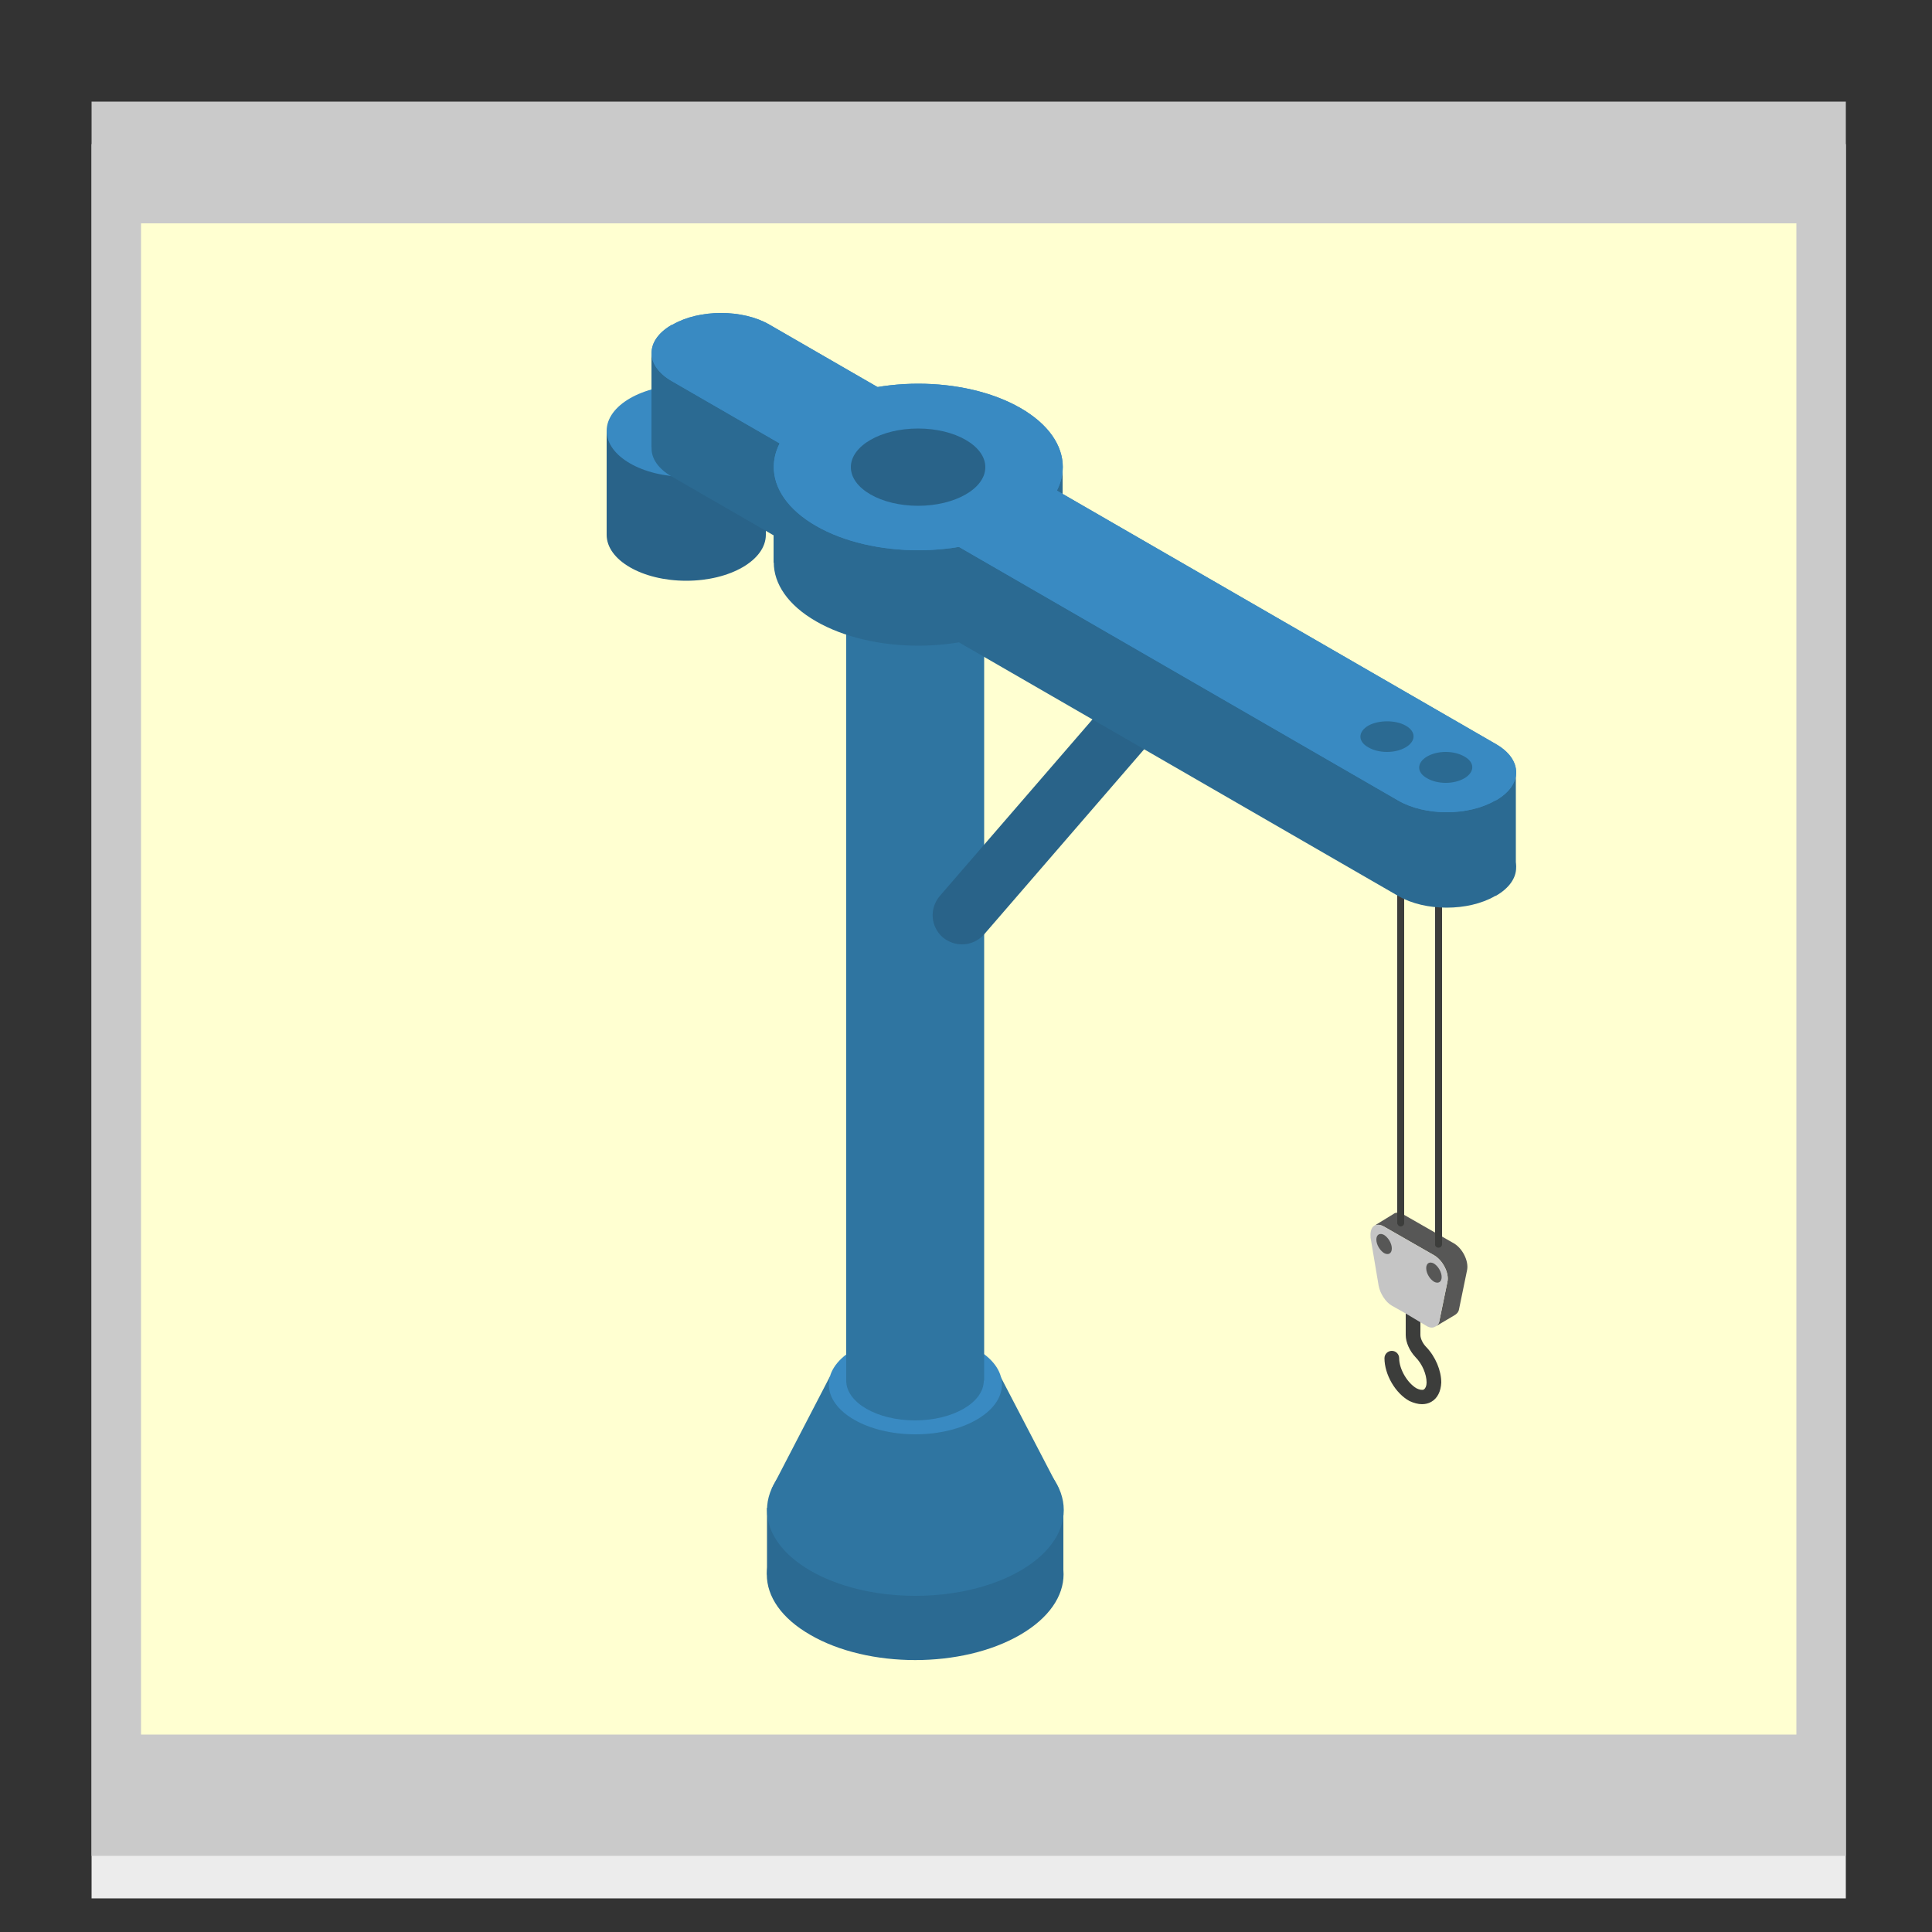 <?xml version="1.0" encoding="utf-8"?>
<!-- Generator: Adobe Illustrator 25.3.1, SVG Export Plug-In . SVG Version: 6.00 Build 0)  -->
<!DOCTYPE svg PUBLIC "-//W3C//DTD SVG 1.1//EN" "http://www.w3.org/Graphics/SVG/1.1/DTD/svg11.dtd">
<svg version="1.1" id="レイヤー_1" xmlns:x="http://ns.adobe.com/Extensibility/1.0/" xmlns:i="http://ns.adobe.com/AdobeIllustrator/10.0/" xmlns:graph="http://ns.adobe.com/Graphs/1.0/"
	 xmlns="http://www.w3.org/2000/svg" xmlns:xlink="http://www.w3.org/1999/xlink" x="0px" y="0px" viewBox="0 0 500 500"
	 style="enable-background:new 0 0 500 500;" xml:space="preserve">
<rect x="0" y="0" width="500" height="500" fill="#333333" stroke="none"/>
<style type="text/css">
	.st0{fill:#ECECEC;}
	.st1{fill:#CACACA;}
	.st2{fill:#FFFFD1;}
	.st3{fill:#3C3D3B;}
	.st4{fill:#575756;}
	.st5{fill:#C5C5C5;}
	.st6{fill:#2B6A92;}
	.st7{fill:#2F75A1;}
	.st8{fill:#398AC2;}
	.st9{fill:#9C9B9A;}
	.st10{fill:#296389;}
</style>
<rect x="23.7" y="37.3" class="st0" width="454" height="454"/>
<rect x="23.7" y="26.3" class="st1" width="454" height="454"/>
<rect x="36.5" y="57.8" class="st2" width="428.4" height="391.1"/>
<g>
	<g>
		<path class="st3" d="M368,363.4c0.9,0,1.7-0.2,2.4-0.6c1.6-0.9,2.5-2.7,2.6-5c0-3.1-1.5-6.7-3.9-9.2c-0.9-0.9-1.5-2.2-1.5-3.1
			v-10.2c0-1-0.8-1.9-1.9-1.9c-1,0-1.9,0.8-1.9,1.9v10.2c0,1.9,1,4.1,2.5,5.7c1.8,1.8,2.9,4.5,2.9,6.6c0,0.9-0.3,1.5-0.7,1.8
			c-0.4,0.2-1.1,0.1-1.9-0.3c-2.4-1.4-4.5-5-4.5-7.8c0-1-0.8-1.9-1.9-1.9c-1,0-1.9,0.8-1.9,1.9c0,4.2,2.8,9.1,6.5,11.1
			C365.9,363.1,367,363.4,368,363.4z"/>
		<g>
			<path class="st4" d="M372.5,341.9l2.1-10.2c0.5-2.2-1.2-5.5-3.4-6.8l-13.1-7.5c-1-0.5-1.8-0.5-2.4-0.2l4.9-3l0,0
				c0.6-0.5,1.5-0.5,2.6,0.1l13.1,7.5c2.2,1.3,3.8,4.5,3.4,6.8l-2.1,10.2c-0.1,0.7-0.5,1.1-0.9,1.4l0,0l-0.3,0.2l0,0l-4.9,2.9l0,0
				C372,343,372.4,342.5,372.5,341.9z"/>
			<path class="st4" d="M355.3,317.5L355.3,317.5C355.4,317.5,355.4,317.5,355.3,317.5L355.3,317.5z"/>
			<path class="st5" d="M355.3,317.5C355.4,317.5,355.4,317.5,355.3,317.5c0.2-0.2,0.3-0.2,0.4-0.3c0.6-0.3,1.4-0.4,2.4,0.2
				l13.1,7.5c2.2,1.3,3.8,4.5,3.4,6.8l-2.1,10.2c-0.1,0.7-0.5,1.1-1,1.4c-0.6,0.4-1.5,0.4-2.4-0.2l-3-1.8l-2.7-1.6l-3.2-1.8
				c-1.6-0.9-3-3.1-3.4-5.1l-2.1-12.5C354.6,319,354.8,318.1,355.3,317.5z"/>
		</g>
		<path class="st4" d="M369.1,328.2c0,1.3,0.9,2.8,2,3.5c1.1,0.6,2,0.1,2-1.2c0-1.3-0.9-2.8-2-3.5
			C370,326.4,369.1,326.9,369.1,328.2z"/>
		<path class="st4" d="M356.2,320.8c0,1.3,0.9,2.8,2,3.5c1.1,0.6,2,0.1,2-1.2s-0.9-2.8-2-3.5C357.1,319,356.2,319.5,356.2,320.8z"/>
		<path class="st3" d="M372.3,322.9c0.5,0,0.9-0.4,0.9-0.9v-99.5c0-0.5-0.4-0.9-0.9-0.9c-0.5,0-0.9,0.4-0.9,0.9V322
			C371.3,322.5,371.8,322.9,372.3,322.9z"/>
		<path class="st3" d="M362.5,317.4c0.5,0,0.9-0.4,0.9-0.9V217c0-0.5-0.4-0.9-0.9-0.9c-0.5,0-0.9,0.4-0.9,0.9v99.5
			C361.6,316.9,362,317.4,362.5,317.4z"/>
	</g>
	<g>
		<path class="st6" d="M209.7,391.8c-15,8.7-15,22.7,0,31.3c15,8.7,39.3,8.7,54.3,0c15-8.7,15-22.7,0-31.3
			C249,383.2,224.7,383.2,209.7,391.8z"/>
		<rect x="198.5" y="390.2" class="st6" width="76.7" height="17.3"/>
		<ellipse class="st7" cx="236.9" cy="390.8" rx="38.4" ry="22.2"/>
		<polygon class="st7" points="214.8,356.2 258.9,356.2 274,385.2 199.7,385.3 		"/>
		<ellipse class="st8" cx="236.9" cy="358.3" rx="22.4" ry="12.9"/>
	</g>
	<g>
		<rect x="219" y="147.7" class="st7" width="35.7" height="209.6"/>
		<ellipse class="st7" cx="236.8" cy="357.3" rx="17.8" ry="10.3"/>
		<path class="st9" d="M224.2,140.4c-7,4-7,10.5,0,14.6c7,4,18.2,4,25.2,0c7-4,7-10.5,0-14.6S231.2,136.4,224.2,140.4z"/>
	</g>
	<path class="st10" d="M249,244.4c2.1,0,4.2-0.9,5.7-2.6l63.2-73.1c2.7-3.2,2.4-7.9-0.8-10.7c-3.2-2.7-7.9-2.4-10.7,0.8l-63.2,73.1
		c-2.7,3.2-2.4,7.9,0.8,10.7C245.5,243.8,247.2,244.4,249,244.4z"/>
	<g>
		<g>
			<rect x="157" y="111.5" class="st10" width="41.2" height="26.9"/>
			<ellipse class="st10" cx="177.6" cy="138.4" rx="20.6" ry="11.9"/>
			<ellipse class="st8" cx="177.6" cy="111.5" rx="20.6" ry="11.9"/>
		</g>
		<g>
			<rect x="200.2" y="120.9" class="st6" width="74.8" height="24.7"/>
			<rect x="364.7" y="199.5" class="st6" width="27.6" height="24.9"/>
			<rect x="168.6" y="91.1" class="st6" width="22.3" height="24.7"/>
			<g>
				<path class="st6" d="M211.2,130.3c-14.6,8.4-14.6,22.1,0,30.5c14.6,8.4,38.3,8.4,52.9,0c14.6-8.4,14.6-22.1,0-30.5
					C249.5,121.9,225.8,121.9,211.2,130.3z"/>
				<path class="st6" d="M173.8,123.3l188.1,108.6c6.9,4,18.1,4,25,0l0.3-0.1c6.9-4,6.9-10.5,0-14.5L199.1,108.7c-6.9-4-18.1-4-25,0
					l-0.3,0.1C166.9,112.9,166.9,119.3,173.8,123.3z"/>
			</g>
			<g>
				<g>
					<path class="st8" d="M211.2,105.6c-14.6,8.4-14.6,22.1,0,30.5c14.6,8.4,38.3,8.4,52.9,0c14.6-8.4,14.6-22.1,0-30.5
						C249.5,97.2,225.8,97.2,211.2,105.6z"/>
					<path class="st8" d="M173.8,98.6l188.1,108.6c6.9,4,18.1,4,25,0l0.3-0.1c6.9-4,6.9-10.5,0-14.5L199.1,84c-6.9-4-18.1-4-25,0
						l-0.3,0.1C166.9,88.1,166.9,94.6,173.8,98.6z"/>
				</g>
				<g>
					<path class="st8" d="M211.2,105.6c-14.6,8.4-14.6,22.1,0,30.5c14.6,8.4,38.3,8.4,52.9,0c14.6-8.4,14.6-22.1,0-30.5
						C249.5,97.2,225.8,97.2,211.2,105.6z"/>
					<path class="st8" d="M173.8,98.6l188.1,108.6c6.9,4,18.1,4,25,0l0.3-0.1c6.9-4,6.9-10.5,0-14.5L199.1,84c-6.9-4-18.1-4-25,0
						l-0.3,0.1C166.9,88.1,166.9,94.6,173.8,98.6z"/>
				</g>
			</g>
			<ellipse class="st10" cx="237.6" cy="120.9" rx="17.4" ry="10"/>
			<path class="st6" d="M369.3,195.8c-2.7,1.6-2.7,4.1,0,5.6c2.7,1.6,7,1.6,9.7,0c2.7-1.6,2.7-4.1,0-5.6
				C376.3,194.2,372,194.2,369.3,195.8z"/>
			<path class="st6" d="M354.1,187.8c-2.7,1.6-2.7,4.1,0,5.6c2.7,1.6,7,1.6,9.7,0c2.7-1.6,2.7-4.1,0-5.6
				C361.2,186.3,356.8,186.3,354.1,187.8z"/>
		</g>
	</g>
</g>
</svg>
